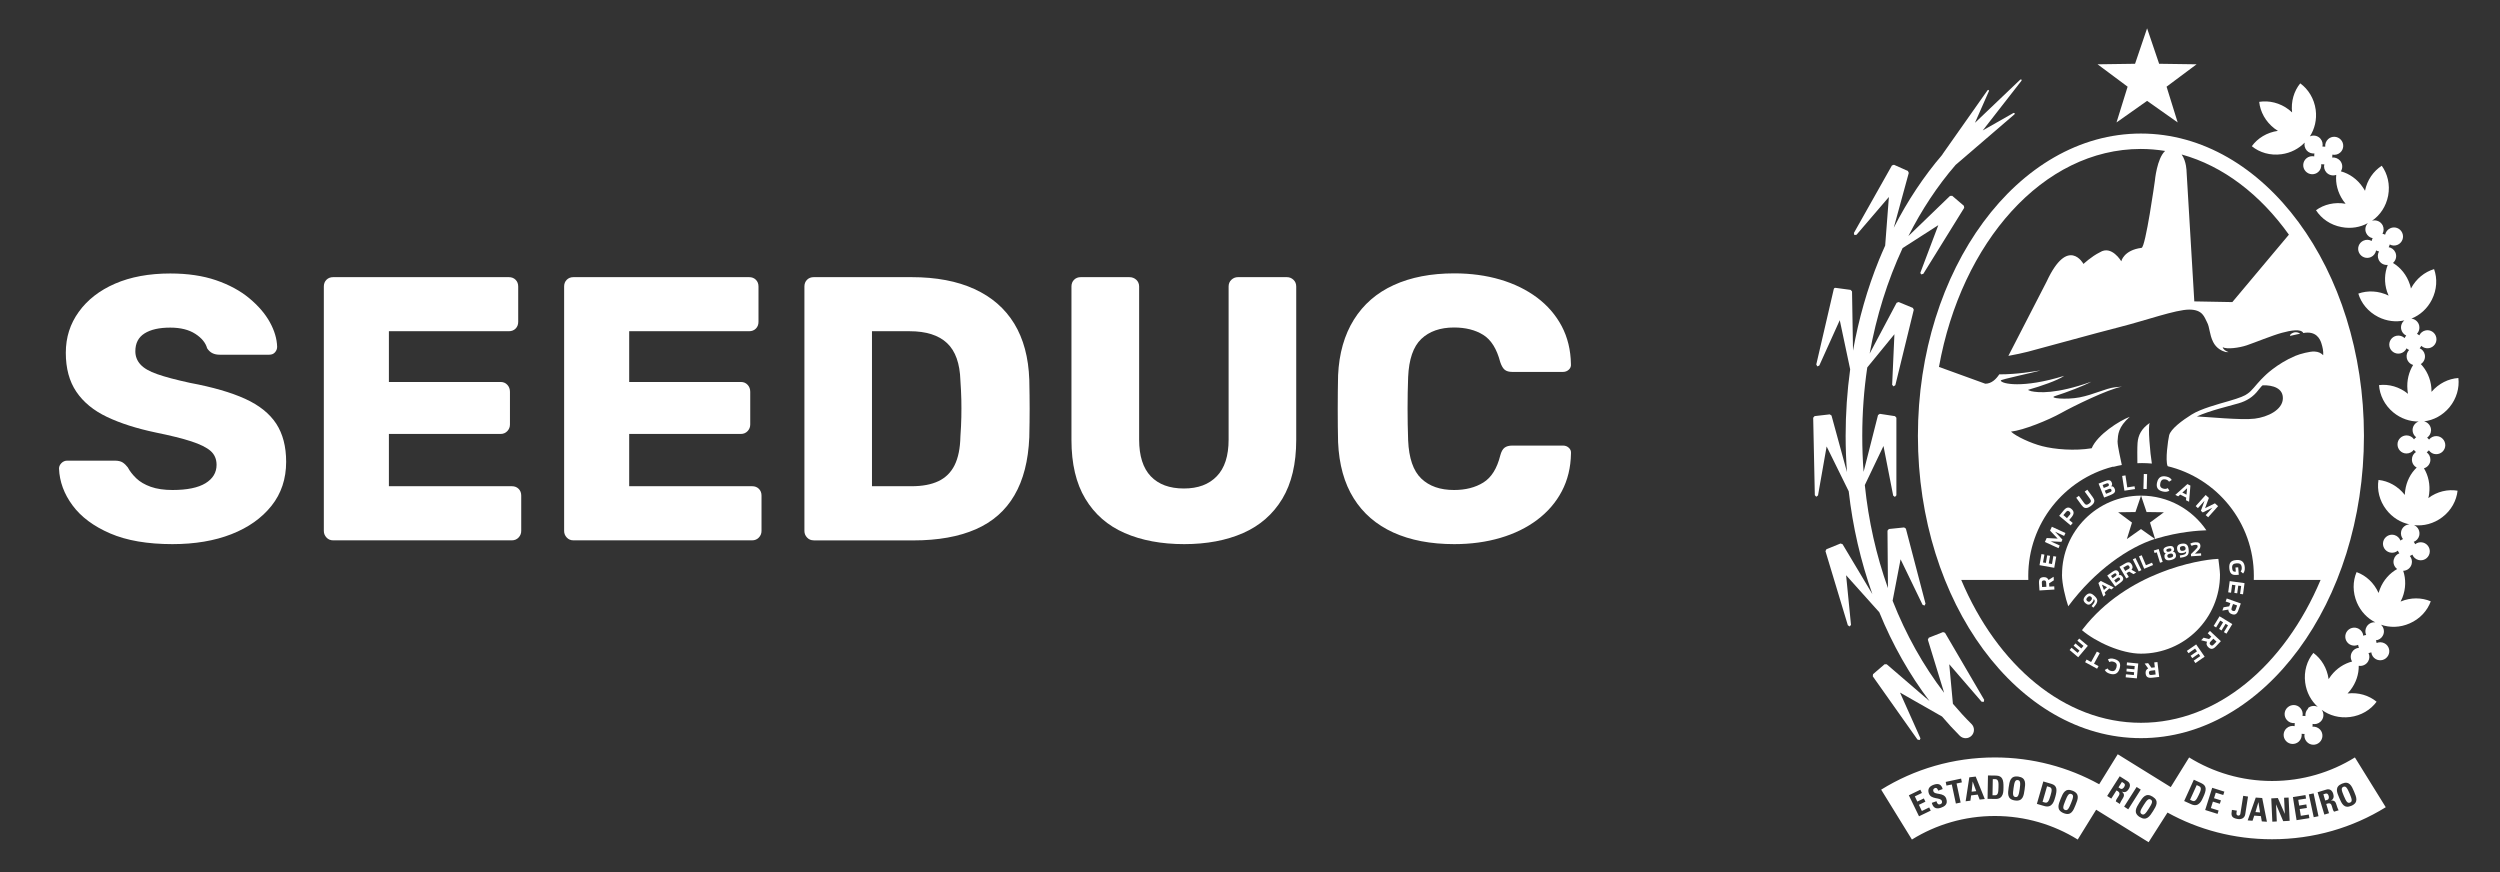 <svg xmlns="http://www.w3.org/2000/svg" id="Camada_1" viewBox="0 0 430 150"><rect x="0" y="0" width="430" height="150" fill="#333333" stroke="none"/><defs><style>      .st0, .st1 {        fill: #fff;      }      .st1 {        fill-rule: evenodd;      }    </style></defs><path class="st0" d="M29.69,93.59c-4.31,0-7.89-.61-10.74-1.84-2.85-1.23-5-2.83-6.47-4.82-1.47-1.98-2.24-4.1-2.33-6.34,0-.34.14-.66.42-.94.28-.28.61-.42,1-.42h8.15c.6,0,1.07.11,1.39.32s.61.5.87.84c.34.65.83,1.27,1.46,1.88.62.6,1.46,1.09,2.49,1.46,1.04.37,2.29.55,3.75.55,2.5,0,4.39-.39,5.66-1.16,1.27-.78,1.91-1.83,1.91-3.17,0-.99-.35-1.79-1.03-2.39-.69-.6-1.8-1.15-3.33-1.65-1.53-.5-3.57-1-6.11-1.52-3.28-.69-6.07-1.58-8.38-2.68-2.31-1.1-4.06-2.54-5.27-4.33-1.21-1.79-1.81-4.02-1.81-6.69s.74-4.98,2.23-7.05,3.57-3.69,6.24-4.85c2.67-1.16,5.84-1.75,9.51-1.75,2.98,0,5.6.39,7.86,1.16,2.26.78,4.17,1.81,5.72,3.1,1.55,1.29,2.73,2.66,3.53,4.11.8,1.45,1.22,2.86,1.26,4.24,0,.35-.12.66-.36.94-.24.28-.57.42-1,.42h-8.54c-.48,0-.88-.09-1.23-.26-.35-.17-.65-.45-.91-.84-.26-.95-.94-1.78-2.04-2.49-1.1-.71-2.53-1.07-4.3-1.07-1.9,0-3.37.33-4.43,1-1.06.67-1.58,1.69-1.58,3.07,0,.86.29,1.62.87,2.26.58.65,1.55,1.21,2.91,1.68,1.36.48,3.22.97,5.6,1.49,3.92.73,7.09,1.65,9.51,2.75,2.41,1.1,4.19,2.52,5.34,4.27,1.14,1.75,1.71,3.94,1.71,6.56,0,2.93-.84,5.46-2.52,7.57-1.68,2.11-3.98,3.74-6.89,4.88-2.91,1.14-6.29,1.71-10.12,1.71Z"></path><path class="st0" d="M57.31,92.94c-.48,0-.86-.16-1.16-.49-.3-.32-.45-.7-.45-1.13v-42.04c0-.47.15-.86.45-1.16s.69-.45,1.16-.45h30.21c.47,0,.86.15,1.16.45.3.3.45.69.45,1.16v6.08c0,.47-.15.86-.45,1.16s-.69.45-1.16.45h-20.63v8.73h19.21c.47,0,.86.16,1.16.49.3.32.45.72.45,1.2v5.63c0,.43-.15.81-.45,1.13-.3.32-.69.49-1.16.49h-19.21v8.99h21.15c.47,0,.86.15,1.16.45.3.3.45.69.45,1.16v6.08c0,.43-.15.81-.45,1.13-.3.32-.69.49-1.16.49h-30.73Z"></path><path class="st0" d="M98.64,92.94c-.48,0-.86-.16-1.16-.49-.3-.32-.45-.7-.45-1.13v-42.04c0-.47.15-.86.45-1.16s.69-.45,1.16-.45h30.21c.47,0,.86.15,1.16.45.3.3.45.69.45,1.16v6.08c0,.47-.15.86-.45,1.16s-.69.45-1.16.45h-20.63v8.73h19.21c.47,0,.86.16,1.16.49.3.32.45.72.45,1.2v5.63c0,.43-.15.81-.45,1.13-.3.32-.69.49-1.16.49h-19.21v8.99h21.15c.47,0,.86.15,1.16.45.3.3.45.69.45,1.16v6.08c0,.43-.15.81-.45,1.13-.3.32-.69.49-1.16.49h-30.73Z"></path><path class="st0" d="M139.97,92.94c-.48,0-.86-.16-1.16-.49-.3-.32-.45-.7-.45-1.13v-42.04c0-.47.15-.86.45-1.16s.69-.45,1.16-.45h16.82c4.23,0,7.83.68,10.8,2.04,2.98,1.36,5.26,3.34,6.86,5.95,1.59,2.61,2.46,5.83,2.59,9.67.04,1.9.06,3.56.06,4.98s-.02,3.06-.06,4.92c-.17,4.01-1.02,7.33-2.56,9.96-1.53,2.63-3.75,4.58-6.66,5.85-2.91,1.27-6.48,1.91-10.71,1.91h-17.14ZM150,83.63h6.79c1.85,0,3.4-.29,4.62-.87s2.16-1.5,2.78-2.75c.62-1.25.96-2.89,1-4.92.09-1.25.14-2.37.16-3.36.02-.99.02-1.98,0-2.98-.02-.99-.08-2.09-.16-3.3-.09-2.93-.85-5.08-2.3-6.44-1.45-1.36-3.59-2.04-6.44-2.04h-6.47v26.65Z"></path><path class="st0" d="M203.69,93.59c-3.92,0-7.34-.64-10.25-1.91-2.91-1.27-5.16-3.23-6.76-5.89-1.6-2.65-2.39-6.03-2.39-10.12v-26.39c0-.47.15-.86.45-1.16s.69-.45,1.16-.45h8.34c.47,0,.87.15,1.2.45.32.3.49.69.49,1.16v26.33c0,2.8.67,4.91,2,6.31,1.34,1.4,3.23,2.1,5.69,2.1s4.3-.7,5.66-2.1,2.04-3.5,2.04-6.31v-26.33c0-.47.16-.86.48-1.16.32-.3.7-.45,1.13-.45h8.41c.43,0,.81.15,1.13.45.32.3.48.69.48,1.16v26.39c0,4.1-.8,7.47-2.39,10.12-1.6,2.65-3.84,4.61-6.73,5.89-2.89,1.27-6.27,1.91-10.16,1.91Z"></path><path class="st0" d="M250.13,93.59c-4.05,0-7.55-.67-10.48-2-2.93-1.34-5.21-3.3-6.82-5.89-1.62-2.59-2.51-5.8-2.68-9.64-.04-1.77-.06-3.66-.06-5.69s.02-3.97.06-5.82c.17-3.75,1.08-6.94,2.72-9.57,1.64-2.63,3.92-4.61,6.86-5.95,2.93-1.34,6.4-2.01,10.42-2.01,2.85,0,5.48.36,7.89,1.07,2.41.71,4.53,1.75,6.34,3.1,1.81,1.36,3.22,3,4.24,4.92,1.01,1.92,1.54,4.09,1.58,6.5.04.39-.08.71-.36.97-.28.26-.61.39-1,.39h-8.73c-.56,0-.99-.12-1.29-.36-.3-.24-.56-.68-.78-1.33-.6-2.29-1.58-3.85-2.94-4.69s-3.03-1.26-5.01-1.26c-2.37,0-4.25.66-5.63,1.97-1.38,1.32-2.13,3.5-2.26,6.57-.13,3.54-.13,7.16,0,10.87.13,3.06.88,5.25,2.26,6.57,1.38,1.32,3.25,1.97,5.63,1.97,1.98,0,3.67-.43,5.05-1.29,1.38-.86,2.35-2.41,2.91-4.66.17-.65.42-1.09.74-1.33.32-.24.77-.36,1.33-.36h8.73c.39,0,.72.13,1,.39.28.26.4.58.36.97-.04,2.42-.57,4.58-1.58,6.5-1.01,1.92-2.43,3.56-4.24,4.92-1.81,1.36-3.92,2.39-6.34,3.1-2.42.71-5.05,1.07-7.89,1.07Z"></path><g><path class="st1" d="M396.93,121.83c.49-.45,1.17-.52,1.73-.25-1.14-1.02-1.95-2.48-2.17-4.19-.25-1.93.31-3.75,1.41-5.09,1.37,1.01,2.36,2.61,2.62,4.51.13-.21.27-.4.42-.6.96-1.25,2.25-2.07,3.62-2.43-.29-.46-.32-1.07-.03-1.59.26-.46.72-.73,1.21-.77-.08-.16-.12-.34-.14-.51-.44.2-.97.2-1.43-.06-.75-.43-1-1.37-.58-2.12.43-.74,1.38-1,2.12-.57.46.26.73.71.78,1.19.15-.08.32-.12.49-.13-.2-.44-.19-.96.07-1.41.31-.54.9-.83,1.5-.77-1.34-.67-2.48-1.83-3.15-3.37-.77-1.79-.74-3.7-.07-5.27,1.61.58,3,1.84,3.78,3.59.07-.23.15-.46.24-.69.6-1.53,1.68-2.71,2.96-3.43-.5-.36-.75-1.01-.58-1.64.14-.52.51-.9.96-1.06-.11-.14-.2-.29-.26-.46-.37.31-.89.45-1.4.31-.83-.22-1.33-1.07-1.11-1.89.22-.83,1.08-1.33,1.9-1.11.51.14.88.51,1.06.96.13-.11.27-.2.43-.26-.3-.37-.43-.88-.3-1.38.18-.66.76-1.12,1.42-1.15-1.51-.3-2.95-1.17-4-2.54-1.18-1.54-1.61-3.4-1.33-5.1,1.69.17,3.35,1.07,4.53,2.58,0-.24.03-.48.06-.73.21-1.6.94-2.99,1.98-3.98-.51-.27-.84-.8-.82-1.42,0-.52.28-.98.69-1.25l-.37-.38c-.29.39-.76.64-1.28.63-.86-.01-1.54-.73-1.52-1.59.01-.85.72-1.53,1.59-1.52.52.01.98.28,1.25.68.1-.14.22-.26.37-.36-.38-.29-.63-.75-.62-1.27.02-.67.45-1.23,1.05-1.44-1.51.02-3.08-.5-4.38-1.58-1.49-1.24-2.32-2.96-2.44-4.68,1.69-.21,3.51.29,4.99,1.5-.05-.23-.08-.48-.1-.72-.14-1.57.24-3.05.98-4.25-.54-.15-.98-.6-1.1-1.2-.1-.52.07-1.02.4-1.37-.16-.07-.31-.17-.43-.29-.2.44-.61.79-1.12.89-.85.16-1.66-.39-1.83-1.23-.16-.85.39-1.66,1.24-1.82.51-.1,1.01.07,1.37.4.07-.15.17-.3.28-.43-.43-.2-.77-.6-.87-1.11-.11-.59.12-1.15.55-1.5-1.44.32-3.03.15-4.49-.59-1.74-.88-2.94-2.37-3.43-4.02,1.6-.57,3.49-.5,5.21.35-.1-.22-.19-.45-.27-.68-.52-1.59-.43-3.22.12-4.6-.64.07-1.28-.27-1.56-.89-.22-.47-.18-1,.06-1.43-.18-.03-.34-.09-.5-.18-.09.48-.4.92-.87,1.14-.78.37-1.7.03-2.07-.75-.37-.77-.03-1.7.75-2.06.47-.23,1-.19,1.43.05.03-.17.08-.34.17-.48-.47-.09-.89-.4-1.11-.87-.28-.6-.15-1.28.29-1.73-1.3.72-2.89,1.01-4.53.69-1.91-.35-3.47-1.45-4.4-2.9,1.37-1,3.2-1.45,5.09-1.11-.15-.18-.3-.38-.44-.58-.92-1.37-1.31-2.92-1.17-4.39-.58.21-1.26.06-1.7-.43-.34-.39-.47-.91-.35-1.39-.18.02-.35.01-.53-.02.05.48-.11.99-.51,1.34-.64.57-1.62.51-2.19-.13-.57-.63-.52-1.62.12-2.19.39-.35.91-.46,1.38-.36-.01-.17,0-.34.03-.5-.48.04-.98-.13-1.32-.51-.34-.39-.46-.89-.36-1.36-1,1.04-2.4,1.79-4,2-1.93.26-3.76-.29-5.09-1.38.99-1.37,2.59-2.37,4.49-2.64-.21-.13-.4-.27-.6-.41-1.54-1.19-2.44-2.87-2.62-4.58,1.69-.27,3.56.16,5.1,1.34.2.15.38.31.56.48-.22-1.89.33-3.69,1.4-5,1.39,1.01,2.4,2.63,2.66,4.55.22,1.69-.18,3.29-1,4.57.6-.27,1.34-.14,1.8.38.34.38.46.9.36,1.37.16-.01.32,0,.48.02-.05-.48.13-.96.51-1.31.64-.57,1.62-.51,2.19.13.57.63.52,1.62-.12,2.19-.38.34-.89.45-1.36.36.01.17,0,.34-.03.5.48-.05.98.12,1.34.51.47.53.52,1.29.16,1.86,1.45.4,2.81,1.33,3.76,2.73.14.21.28.41.39.62.37-1.87,1.46-3.39,2.88-4.31,1,1.39,1.46,3.24,1.1,5.15-.35,1.84-1.39,3.37-2.77,4.31.73-.21,1.51.13,1.85.83.21.48.18.99-.05,1.41.16.03.31.09.45.16.1-.47.4-.88.87-1.1.77-.37,1.7-.03,2.06.75.37.78.03,1.7-.74,2.07-.47.22-.98.19-1.4-.04-.04.17-.09.32-.18.47.48.08.92.39,1.14.87.31.65.12,1.39-.4,1.84,1.3.78,2.37,2.07,2.9,3.69.08.23.15.47.19.71.89-1.69,2.36-2.86,3.98-3.34.58,1.62.5,3.52-.38,5.26-.79,1.56-2.07,2.68-3.52,3.25.66.08,1.22.57,1.35,1.25.1.51-.06,1.01-.39,1.36l.4.27c.21-.43.6-.75,1.1-.85.84-.17,1.66.39,1.82,1.23.17.84-.38,1.65-1.23,1.82-.5.09-1-.06-1.35-.39-.07.15-.17.29-.28.41.45.2.79.6.89,1.12.12.64-.17,1.28-.69,1.6.99,1.04,1.66,2.45,1.81,4.04.02.24.03.5.03.74,1.24-1.45,2.93-2.27,4.62-2.38.2,1.7-.31,3.55-1.54,5.04-1.17,1.4-2.75,2.23-4.36,2.41.69.17,1.21.8,1.2,1.55-.02.52-.27.97-.67,1.25l.33.34c.29-.38.76-.61,1.27-.6.85.02,1.53.73,1.52,1.59-.02.86-.73,1.54-1.59,1.52-.52,0-.96-.27-1.23-.66l-.37.35c.39.29.64.76.63,1.28-.01.7-.48,1.28-1.11,1.46.75,1.24,1.1,2.79.89,4.4-.03.25-.08.49-.14.72,1.53-1.14,3.36-1.55,5.03-1.27-.18,1.7-1.08,3.39-2.63,4.56-1.47,1.12-3.23,1.56-4.86,1.36.7.3,1.08,1.07.89,1.83-.13.5-.5.88-.94,1.05.11.12.18.26.24.41.38-.3.88-.42,1.36-.29.83.22,1.33,1.07,1.11,1.9-.22.83-1.07,1.32-1.9,1.1-.5-.13-.87-.49-1.05-.93-.13.1-.27.18-.43.24.31.37.45.89.31,1.4-.18.68-.78,1.13-1.45,1.15.48,1.42.47,3.06-.14,4.62-.09.23-.2.45-.31.67,1.76-.74,3.64-.7,5.19-.04-.59,1.62-1.86,3.03-3.64,3.8-1.65.73-3.42.75-4.93.22.53.47.68,1.28.31,1.91-.25.45-.7.73-1.18.78.06.15.11.3.12.46.44-.19.95-.18,1.4.07.75.42,1.01,1.38.58,2.11-.43.75-1.37,1.01-2.12.59-.45-.25-.72-.7-.77-1.17-.15.06-.31.11-.48.12.21.44.21.98-.06,1.43-.34.59-.99.87-1.62.77.02,1.43-.45,2.92-1.44,4.2-.15.2-.31.38-.48.56,1.89-.22,3.68.34,4.99,1.42-1.01,1.38-2.64,2.39-4.57,2.63-1.82.23-3.56-.26-4.87-1.24.46.63.38,1.51-.21,2.05-.38.35-.89.48-1.36.38.02.15,0,.32-.02.47.47-.04.96.13,1.31.5.58.63.53,1.62-.1,2.2-.63.58-1.61.54-2.19-.1-.35-.38-.47-.89-.38-1.35-.17.01-.33,0-.5-.03.06.49-.11.99-.49,1.35-.64.58-1.62.53-2.2-.1-.58-.63-.54-1.62.1-2.2.39-.35.91-.47,1.38-.36-.01-.17,0-.35.02-.53-.48.06-.98-.11-1.33-.5-.58-.63-.54-1.62.1-2.19.64-.58,1.61-.54,2.19.1.35.38.48.9.38,1.37.17-.02.35-.02.5.02-.05-.48.11-.97.5-1.32"></path><path class="st1" d="M334.1,26.58c-3.19,3.72-6.01,7.96-8.37,12.59l2.58-9.43-.15-.33-2.4-1.07-.35.12-6.54,11.61.08.36.37-.05s4.66-5.43,5.57-6.5l-.64,8.36c-.37.81-.71,1.63-1.06,2.46-2,4.92-3.5,10.18-4.47,15.61l-.17-10.18-.24-.27-2.59-.35c-.15-.02-.27.07-.31.21l-3.01,12.97.18.33.34-.15s2.94-6.52,3.52-7.8l1.79,8.45c-.52,3.77-.78,7.6-.78,11.44,0,2.1.08,4.18.23,6.24l-2.66-9.73-.3-.2-2.61.3-.24.28.28,13.32.25.27.3-.23s1.24-7.05,1.48-8.42l3.8,7.71c.69,6.11,2.06,12.03,4.07,17.69l-5.13-8.59-.35-.12-2.43.99-.16.33,3.85,12.75.32.2.22-.27v-.02s-.7-7.13-.84-8.52l5.71,6.37c2.28,5.59,5.21,10.75,8.64,15.28l-7.37-6.34h-.36l-1.99,1.71-.04.37,7.69,10.88.36.08.14-.24-.02-.12s-2.92-6.53-3.49-7.81l7.23,4.12c.98,1.15,2,2.26,3.05,3.31.56.56,1.47.56,2.02,0,.56-.56.56-1.47,0-2.02-1.11-1.1-2.17-2.26-3.2-3.48l-.63-6.8c.92,1.08,5.56,6.44,5.56,6.44l.37.04.08-.36-6.74-11.53-.34-.12-2.45.97-.16.34,2.8,9.13c-3.56-4.63-6.57-10-8.86-15.83l1.37-7.13c.6,1.25,3.78,7.82,3.78,7.82l.34.14.17-.33-3.38-12.91-.3-.2-2.62.27-.24.28.08,9.89c-2.02-5.66-3.35-11.59-3.98-17.73l3.21-6.72c.27,1.36,1.67,8.54,1.67,8.54l.3.22.25-.27v-13.35l-.24-.27-2.61-.4-.31.21-2.48,9.77c-.16-2.04-.23-4.11-.23-6.2,0-3.98.29-7.92.86-11.76l4.67-5.71c-.06,1.39-.39,8.68-.39,8.68v.02l.24.27.31-.21,3.17-12.97-.16-.32-2.44-1.01-.35.13-4.64,8.74c1.15-6.42,3.07-12.55,5.67-18.15l6.14-3.94c-.49,1.3-3.07,8.13-3.07,8.13l-.02.1.15.24.36-.1,7.03-11.35-.05-.35-2.01-1.72-.38.02-7.16,6.91c2.27-4.49,4.99-8.62,8.12-12.24l10.15-8.72.02-.19-.19-.04s-3,1.72-5.31,3.02l6.68-8.57v-.19h-.21l-7.81,7.45c1.07-2.41,2.42-5.49,2.42-5.49l-.06-.18-.18.05-7.78,11.05h.01Z"></path><path class="st1" d="M389.17,66.28c-.07.04-.24.18-.67.73l-.06.08c-.9,1.2-2.05,1.89-3.4,2.28-1.56.46-4.95,1.24-7.18,2.26,1.54.05,7.65.67,9.94.38,2.29-.28,4.76-1.53,4.85-3.41.09-1.81-1.67-2.38-3.47-2.33M394.05,57.74h0c-.62.16.5-1.13,1.58-.34,0,0-1.04.2-1.58.34M367.63,79.67c-.02-1.01-.03-2.73.03-3.5.11-1.33.66-2.44,2.1-3.43-.36.57.07,5.29.36,6.99-.56-.05-1.12-.08-1.69-.08-.27,0-.54,0-.81.02M375.24,26.57c.85,1.19.85,2.95.85,2.95l1.33,22.32,6.54.12,9.73-11.6c-4.93-6.9-11.31-11.82-18.45-13.79M333.53,63.12l7.94,2.88c1.08,0,1.88-.81,2.4-1.61,3.13.01,6.03-.53,7.1-.68-1,.33-6.98,1.57-6.84,1.74.08.57,3.76,1.41,10.92-.81-1.18.82-4.02,1.78-6.16,2.39-.14.04.11.16.5.26,1.23.26,4.21.53,10.33-1.64-1.39.74-4.2,1.82-6.28,2.48-1.15.37,1.96.66,4.24.22,2.39-.46,4.49-1.55,6.1-1.74l1.21-.11c-2.44.44-8.5,3.43-10.46,4.53-2.22,1.24-6.51,2.98-8.64,3.21.86.81,3.4,2,5.37,2.5,2.17.56,5.59.84,8.51.36.98-2.35,4.79-4.75,6.55-5.41-2.01,1.79-2.02,3.03-2.1,4.21,0,.93.53,2.99.73,4.08-.47.08-.92.18-1.37.3h-.21c-8.35,2.17-14.51,9.76-14.51,18.78,0,.23,0,.46.01.69h-11.54c6.2,14.68,17.73,24.57,30.91,24.57s24.7-9.88,30.9-24.57h-11.49c0-.23.01-.46.01-.7,0-9.16-6.35-16.84-14.89-18.88h.13l-.08-.02c-.41-1,.07-4.44.27-5.27.26-1.09,2.26-2.58,3.87-3.58,1.61-1.01,4.57-1.79,6.43-2.33,1.86-.54,2.75-.91,3.19-1.26.75-.5,1.38-1.45,2.31-2.42.3-.28.56-.55.56-.56,0,0,2.03-2.11,5.34-3.52.84-.36,2.58-.79,3.28-.75.7.04,1.09.23,1.52.63.05-.71-.1-1.39-.32-2.07-.23-.71-.9-2.16-3.1-1.74-.38-.76-2.11-.47-3.72-.03-1.61.44-4.67,1.69-6,2.14-1.33.45-3.45.72-4.15.33.13.43.55.68,1.02.85-.13,0-.31,0-.5-.02-.66-.18-1.61-.63-2.16-1.73-.66-1.33-.58-2.53-1.05-3.39-.46-.86-.72-2.18-3.05-2.18s-7.5,1.87-12.01,3.01c-4.51,1.15-12.28,3.32-15.74,4.23-.93.24-2.1.49-3.37.72l6.58-12.78c3.68-7.94,6.34-3.03,6.34-3.03,0,0,1.34-1.28,2.83-2.01,2.01-1.28,3.67,1.55,3.67,1.55,0,0,.41-1.92,3.49-2.31.69-.09,2.29-11.54,2.29-11.54,0,0,.34-3.83,1.76-5.13-1.38-.22-2.78-.34-4.19-.34-16.76,0-30.85,16-34.71,37.5M368.24,22.97c-21.16,0-38.36,23.33-38.36,51.99s17.21,52,38.36,52,38.36-23.33,38.36-52-17.21-51.99-38.36-51.99"></path><path class="st0" d="M351.94,100.26h0c-.02-.31-.1-.44-.4-.43-.3.02-.37.16-.34.48l.04.66.74-.04-.04-.67ZM352.44,100.32l.04.58.85-.05.03.55-2.57.16-.08-1.24c-.05-.81.28-1.02.78-1.05.35-.02.68.07.85.49l.88-.56.04.61-.82.53Z"></path><polygon class="st0" points="350.8 97.21 351.13 95.3 351.64 95.39 351.4 96.74 351.89 96.82 352.12 95.52 352.61 95.6 352.38 96.91 352.94 97.01 353.18 95.65 353.67 95.74 353.33 97.66 350.8 97.21"></polygon><polygon class="st0" points="351.72 93.22 352.03 92.54 353.92 92.64 352.61 91.27 352.92 90.6 355.26 91.68 355.03 92.18 353.47 91.46 354.74 92.81 354.56 93.2 352.72 93.11 354.27 93.83 354.06 94.29 351.72 93.22"></polygon><path class="st0" d="M355.96,88.61h0c.21-.25.21-.43-.02-.62-.24-.2-.39-.16-.61.1l-.43.51.62.52.43-.52ZM354.18,88.72l.79-.95c.51-.6.92-.57,1.32-.23.4.34.56.76.03,1.4l-.42.5.61.51-.36.42-1.97-1.65Z"></path><path class="st0" d="M358.04,86.9l-.93-1.29.46-.33.89,1.23c.23.31.43.43.85.12.42-.3.38-.53.15-.85l-.89-1.23.45-.32.94,1.29c.29.4.53.89-.35,1.52-.88.64-1.27.26-1.56-.14"></path><path class="st0" d="M362.89,84.67h0c.27-.11.35-.22.27-.42-.08-.2-.21-.23-.49-.12l-.65.26.22.54.65-.26ZM362.46,83.69h0c.28-.11.31-.23.25-.4-.07-.17-.18-.21-.45-.11l-.61.24.2.51.61-.24ZM360.96,83.18l1.11-.44c.64-.25.98-.18,1.15.26.11.27.08.49-.11.65.31-.04.48.1.62.44.21.52-.07.79-.72,1.05l-1.1.44-.95-2.39Z"></path><polygon class="st0" points="365.01 81.86 365.58 81.77 365.89 83.83 367.14 83.64 367.22 84.12 365.4 84.4 365.01 81.86"></polygon><rect class="st0" x="367.69" y="82.54" width="2.57" height=".57" transform="translate(276.53 449.5) rotate(-88.5)"></rect><path class="st0" d="M371.02,82.96c.21-.9.79-1.18,1.62-.99.46.1.72.29.9.59l-.47.29c-.12-.18-.28-.31-.55-.38-.54-.12-.82.1-.94.62-.12.5,0,.84.58.97.33.07.51,0,.69-.11l.28.44c-.25.16-.56.28-1.12.15-.94-.21-1.18-.76-.99-1.59"></path><path class="st0" d="M376.08,85.08h0l.1-1.1-.82.74.72.36ZM376.23,83.26l.52.26-.23,2.78-.53-.26.04-.45-1.04-.52-.34.3-.5-.25,2.08-1.86Z"></path><polygon class="st0" points="379.37 85.14 379.93 85.64 379.27 87.41 380.97 86.57 381.51 87.06 379.8 88.97 379.38 88.6 380.53 87.33 378.87 88.14 378.55 87.86 379.18 86.13 378.04 87.4 377.66 87.05 379.37 85.14"></polygon><path class="st0" d="M384.67,96.32c.93-.07,1.36.39,1.43,1.25.04.52-.09.85-.29,1.07l-.42-.36c.12-.14.21-.32.19-.67-.04-.56-.34-.76-.87-.72-.56.04-.83.22-.78.83.04.5.22.64.57.61h.06s-.06-.72-.06-.72l.47-.03.1,1.28-.42.03c-.73.05-1.13-.21-1.21-1.15-.08-1.03.37-1.35,1.22-1.41"></path><polygon class="st0" points="386.06 100.3 385.8 102.22 385.29 102.15 385.48 100.79 384.98 100.73 384.8 102.05 384.31 101.98 384.49 100.66 383.92 100.58 383.74 101.95 383.25 101.88 383.51 99.95 386.06 100.3"></polygon><path class="st0" d="M383.86,104.53h0c-.1.29-.08.45.2.54.28.1.4,0,.5-.3l.22-.63-.7-.25-.23.63ZM383.43,104.28l.19-.54-.81-.28.19-.52,2.42.86-.42,1.17c-.27.76-.66.83-1.13.66-.33-.12-.6-.34-.59-.78l-1.03.17.2-.57.96-.16Z"></path><polygon class="st0" points="383.96 107.34 382.95 108.99 382.51 108.73 383.22 107.56 382.8 107.3 382.1 108.44 381.68 108.18 382.37 107.04 381.89 106.74 381.17 107.92 380.75 107.66 381.76 106 383.96 107.34"></polygon><path class="st0" d="M380.24,110.33h0c-.21.23-.25.38-.04.58.22.21.36.16.58-.07l.46-.48-.54-.51-.46.49ZM379.95,109.93l.4-.42-.62-.59.38-.4,1.88,1.76-.85.9c-.55.59-.94.49-1.3.15-.26-.24-.42-.55-.22-.95l-1.02-.26.42-.44.95.24Z"></path><polygon class="st0" points="379.2 112.95 377.61 114.05 377.32 113.63 378.44 112.85 378.16 112.44 377.07 113.2 376.78 112.79 377.88 112.03 377.55 111.56 376.42 112.35 376.14 111.95 377.74 110.84 379.2 112.95"></polygon><path class="st0" d="M370.02,115.35h0c-.31.04-.44.13-.4.42.03.3.17.36.49.32l.66-.08-.09-.74-.67.08ZM370.06,114.85l.57-.07-.1-.85.55-.06.3,2.56-1.23.14c-.81.09-1.04-.23-1.1-.72-.04-.35.04-.69.44-.87l-.61-.85.6-.07.57.8Z"></path><polygon class="st0" points="367.54 116.68 365.62 116.5 365.66 115.98 367.02 116.11 367.07 115.62 365.75 115.49 365.79 115 367.12 115.12 367.17 114.56 365.8 114.43 365.84 113.93 367.78 114.12 367.54 116.68"></polygon><path class="st0" d="M364.57,115.01c-.27.88-.87,1.12-1.69.87-.45-.14-.7-.34-.86-.65l.49-.26c.1.19.25.33.52.41.53.16.83-.04.99-.55.15-.5.05-.84-.51-1.01-.32-.1-.5-.04-.7.06l-.25-.46c.26-.14.58-.24,1.13-.07.92.28,1.13.84.88,1.66"></path><polygon class="st0" points="360.17 114.15 360.95 114.58 360.7 115.02 358.64 113.9 358.89 113.44 359.67 113.87 360.66 112.07 361.16 112.34 360.17 114.15"></polygon><polygon class="st0" points="357.45 113.05 355.97 111.8 356.31 111.41 357.35 112.29 357.67 111.91 356.66 111.05 356.98 110.67 357.99 111.53 358.36 111.09 357.31 110.2 357.62 109.83 359.11 111.08 357.45 113.05"></polygon><path class="st1" d="M381.56,96.13h0c.02.34.28,2.02.28,2.71,0,7.5-6.09,13.59-13.59,13.59-3.37,0-7.78-2.01-10.15-4.04l.2-.26c7.54-9.7,19.8-11.83,23.04-11.99h.22ZM368.26,85.25h0l.95,2.82,2.98.04-2.39,1.77.88,2.83.34-.11c3.76-1.13,7.13-1.35,8.48-1.39-2.44-3.59-6.57-5.96-11.24-5.96M354.67,98.84c0-7.5,6.09-13.59,13.59-13.59l-.96,2.82-2.98.04,2.38,1.77-.88,2.84,2.43-1.72,2.4,1.7c-4.45,1.4-10.26,5.33-14.91,11.58-.49-1.41-1.08-3.88-1.08-5.45"></path><path class="st0" d="M359.68,102.67h0c-.23-.21-.43-.16-.66.1-.26.29-.19.45,0,.62.19.16.37.19.61-.08.22-.25.25-.46.05-.64M359.75,104.25l.15-.18c.58-.66.39-.86.2-1.05.04.17-.05.38-.3.66-.39.45-.75.38-1.1.07-.39-.34-.47-.73,0-1.26.48-.55.93-.54,1.45-.08.72.63.82,1.07.05,1.94l-.14.17-.3-.27Z"></path><path class="st0" d="M362.41,101h0l-.88-.45.34.93.54-.48ZM360.94,100.26l.39-.34,2.24,1.12-.4.35-.37-.19-.79.7.14.39-.38.33-.85-2.36Z"></path><path class="st0" d="M364.46,99.87h0c.21-.15.26-.27.14-.43-.11-.16-.24-.15-.45,0l-.51.37.31.42.51-.37ZM363.86,99.11h0c.22-.16.22-.27.13-.4-.09-.13-.2-.14-.42,0l-.48.35.29.4.48-.35ZM362.44,99l.87-.63c.5-.36.81-.38,1.06-.03.16.22.18.41.05.6.26-.11.44-.02.64.24.29.41.11.71-.39,1.07l-.86.63-1.36-1.87Z"></path><path class="st0" d="M366.06,97.9h0c.24-.14.31-.26.18-.49-.14-.23-.27-.23-.53-.08l-.51.3.34.57.52-.31ZM366.21,98.32l-.45.26.39.66-.43.25-1.17-2,.96-.57c.63-.37.94-.19,1.16.19.16.28.22.58-.05.88l.81.48-.47.28-.76-.44Z"></path><rect class="st0" x="367.33" y="95.98" width=".51" height="2.32" transform="translate(-5.19 171.94) rotate(-26.15)"></rect><polygon class="st0" points="367.9 95.7 368.37 95.5 369.1 97.22 370.15 96.78 370.32 97.19 368.8 97.83 367.9 95.7"></polygon><polygon class="st0" points="370.96 95 370.59 95.12 370.45 94.69 371.29 94.43 371.98 96.65 371.52 96.79 370.96 95"></polygon><path class="st0" d="M373.77,95.47h0c-.05-.22-.21-.31-.57-.23-.36.09-.46.24-.41.46.05.21.21.31.57.22.36-.08.46-.25.41-.45M373.48,94.51h0c-.04-.16-.16-.24-.49-.16-.34.08-.41.2-.37.36.04.16.16.24.49.17.34-.08.41-.21.37-.37M372.31,95.85c-.06-.27-.04-.53.22-.68-.26-.04-.35-.2-.4-.41-.07-.3.03-.62.76-.79.73-.17.96.07,1.03.37.05.21.04.41-.18.55.31.02.45.24.51.51.09.38-.08.74-.82.92-.74.17-1.04-.08-1.13-.46"></path><path class="st0" d="M375.92,94.29h0c-.04-.31-.23-.4-.56-.36-.38.05-.44.22-.4.47.03.25.16.39.51.34.33-.05.49-.19.45-.45M374.95,95.53l.23-.03c.86-.12.85-.4.83-.67-.08.16-.29.25-.66.3-.59.08-.81-.2-.88-.66-.07-.51.12-.86.81-.96.72-.1,1.06.2,1.15.88.13.94-.08,1.34-1.22,1.51l-.22.03-.06-.4Z"></path><path class="st0" d="M376.85,95.3l.71-.7c.33-.32.44-.45.43-.65-.01-.18-.1-.26-.41-.24-.22.01-.48.1-.62.18l-.24-.37c.24-.14.45-.22.88-.25.55-.03.84.13.87.6.02.35-.14.57-.49.92l-.45.44,1.05-.06.02.4-1.74.11-.02-.39Z"></path><polygon class="st1" points="374.56 21.06 369.3 17.35 364.04 21.06 365.95 14.91 360.78 11.06 367.23 10.97 369.3 4.87 371.37 10.97 377.81 11.06 372.65 14.91 374.56 21.06"></polygon><path class="st1" d="M354.94,139.86h0c1.29.52,1.67-.43,2.06-1.41.4-.98.78-1.92-.51-2.44-1.28-.52-1.66.41-2.06,1.4-.39.97-.78,1.92.51,2.45M355.17,139.31h0c-.44-.18-.33-.62.06-1.57.38-.95.61-1.35,1.05-1.17.44.18.33.61-.06,1.57-.39.95-.6,1.34-1.04,1.17M350.35,138.27h0l1.31.38c1.38.39,1.68-.99,1.85-1.58.34-1.2.35-1.97-.71-2.26l-1.35-.4-1.11,3.87ZM352.09,135.24h0l.41.12c.57.15.39.78.18,1.5-.28.96-.48,1.31-.97,1.17l-.39-.11.77-2.67ZM346.57,137.68h0c1.37.2,1.51-.82,1.66-1.86.15-1.05.29-2.05-1.08-2.25-1.37-.19-1.51.82-1.66,1.87-.15,1.04-.29,2.05,1.08,2.24M346.65,137.09h0c-.47-.07-.47-.52-.32-1.53.14-1.02.27-1.45.73-1.39.47.07.47.52.33,1.54-.15,1.02-.27,1.44-.74,1.38M341.86,137.4h0l1.37.02c1.44.03,1.36-1.38,1.37-2.01.02-1.25-.17-1.98-1.27-2.01l-1.4-.02-.07,4.02ZM342.76,134.01h.43c.59.02.57.67.55,1.4-.01,1.01-.12,1.39-.63,1.38h-.4s.05-2.79.05-2.79ZM339.92,136.08h0l-.8.09.18-1.76h0l.61,1.67ZM338.91,137.72h0l.12-.91,1.14-.14.33.86.88-.1-1.56-3.86-1.1.13-.63,4.12.82-.1ZM334.66,134.47h0l.13.65.92-.19.7,3.28.82-.17-.7-3.28.91-.19-.13-.65-2.65.57ZM334.77,137.4h0c-.41-1.2-1.98-.59-2.23-1.3-.09-.27.02-.46.27-.55.32-.11.46.16.56.44l.77-.27c-.22-.81-.72-1.02-1.5-.76-.96.33-1.08.9-.88,1.5.39,1.13,2,.62,2.24,1.3.09.25.01.47-.25.56-.44.15-.56-.15-.68-.51l-.8.28c.18.67.57,1.18,1.55.85.6-.21,1.28-.57.94-1.55M332.09,139.43h0l-.27-.55-1.26.61-.51-1.06,1.12-.54-.27-.56-1.12.54-.43-.89,1.22-.59-.27-.56-1.98.96,1.75,3.61,2.01-.97ZM368.04,140.53h0c1.17.73,1.72-.13,2.28-1.01.56-.9,1.1-1.76-.06-2.49-1.17-.74-1.71.11-2.28,1.01-.55.89-1.11,1.75.06,2.5M368.36,140.02h0c-.4-.25-.21-.66.34-1.53.55-.87.84-1.21,1.24-.96.4.26.21.67-.34,1.54-.55.87-.84,1.21-1.24.95M366.06,139.2h0l2.15-3.39-.71-.45-2.15,3.38.7.46ZM364.04,135.96h0l.19.1c.54.34.29.67.03,1.08-.14.22-.31.43-.34.7l.69.44c.02-.18.42-.83.56-1.05.38-.61-.06-.94-.2-1.05v-.02c.52.22.89,0,1.16-.43.37-.58.26-1.08-.23-1.38l-1.31-.83-2.16,3.39.71.45.89-1.4ZM364.97,134.49h0l.31.2c.23.14.28.35.08.67-.13.22-.39.45-.67.27l-.31-.2.59-.94ZM404.43,138.6h0c1.28-.54.88-1.48.47-2.45-.41-.97-.82-1.9-2.08-1.36-1.28.54-.89,1.47-.47,2.44.42.98.81,1.91,2.08,1.37M404.21,138.04h0c-.44.19-.67-.2-1.07-1.14-.4-.95-.52-1.38-.08-1.57.43-.18.66.21,1.07,1.15.4.95.52,1.39.09,1.56M400.11,138.28h0l.21-.06c.62-.19.69.21.83.67.07.25.13.51.31.72l.79-.24c-.12-.13-.36-.86-.43-1.1-.21-.7-.75-.58-.93-.55h0c.5-.25.58-.67.43-1.17-.2-.66-.65-.91-1.2-.74l-1.49.45,1.16,3.85.8-.24-.48-1.59ZM399.61,136.62h0l.36-.11c.26-.08.45.01.56.38.07.24.08.59-.24.69l-.35.11-.32-1.07ZM398.78,140.39h0l-.84-3.93-.82.17.84,3.93.82-.17ZM397.21,140.71h0l-.1-.61-1.37.22-.19-1.16,1.23-.19-.09-.61-1.23.2-.16-.99,1.34-.21-.1-.61-2.16.35.63,3.97,2.21-.35ZM391.61,141.28h0l-.13-2.93h0l1.23,2.89,1.11-.06-.18-4-.78.03.13,2.78h0s-1.2-2.73-1.2-2.73l-1.13.06.18,4.01.78-.04ZM388.74,139.74h0l-.8-.06.5-1.7h.01l.28,1.76ZM387.44,141.16h0l.29-.87,1.14.08.16.91.88.06-.81-4.08-1.11-.08-1.39,3.93.82.06ZM385.83,136.89h0l-.49,3.1c-.02.17-.18.32-.37.29-.44-.07-.29-.53-.23-.85l-.85-.13c-.15.9-.17,1.38.99,1.57.59.1,1.19-.12,1.3-.81l.48-3.05-.83-.13ZM381.42,140h0l.18-.59-1.33-.42.35-1.11,1.19.37.19-.59-1.19-.37.3-.95,1.29.4.19-.58-2.09-.66-1.21,3.82,2.14.67ZM375.68,137.78h0l1.24.56c1.31.59,1.81-.73,2.06-1.29.52-1.14.64-1.89-.36-2.35l-1.28-.59-1.66,3.66ZM377.85,135.04l.39.18c.53.23.27.83-.05,1.5-.42.91-.67,1.22-1.13,1.01l-.37-.17,1.15-2.53ZM405.04,130.28c-4.14,2.57-9.02,4.05-14.25,4.05s-10.12-1.49-14.26-4.05l-3.16,5.1-9.12-5.65s-1.68,2.72-3.19,5.16c-5.32-2.94-11.44-4.61-17.95-4.61-7.17,0-13.87,2.02-19.55,5.54,0,0,4.05,6.57,5.29,8.58,4.15-2.57,9.03-4.05,14.26-4.05s10.11,1.48,14.26,4.05l3.17-5.13,9.02,5.59c.54-.86,1.99-3.12,3.25-5.1,5.33,2.95,11.46,4.59,17.98,4.59,7.17,0,13.87-1.99,19.56-5.51,0,0-4.29-6.92-5.31-8.57"></path></g></svg>